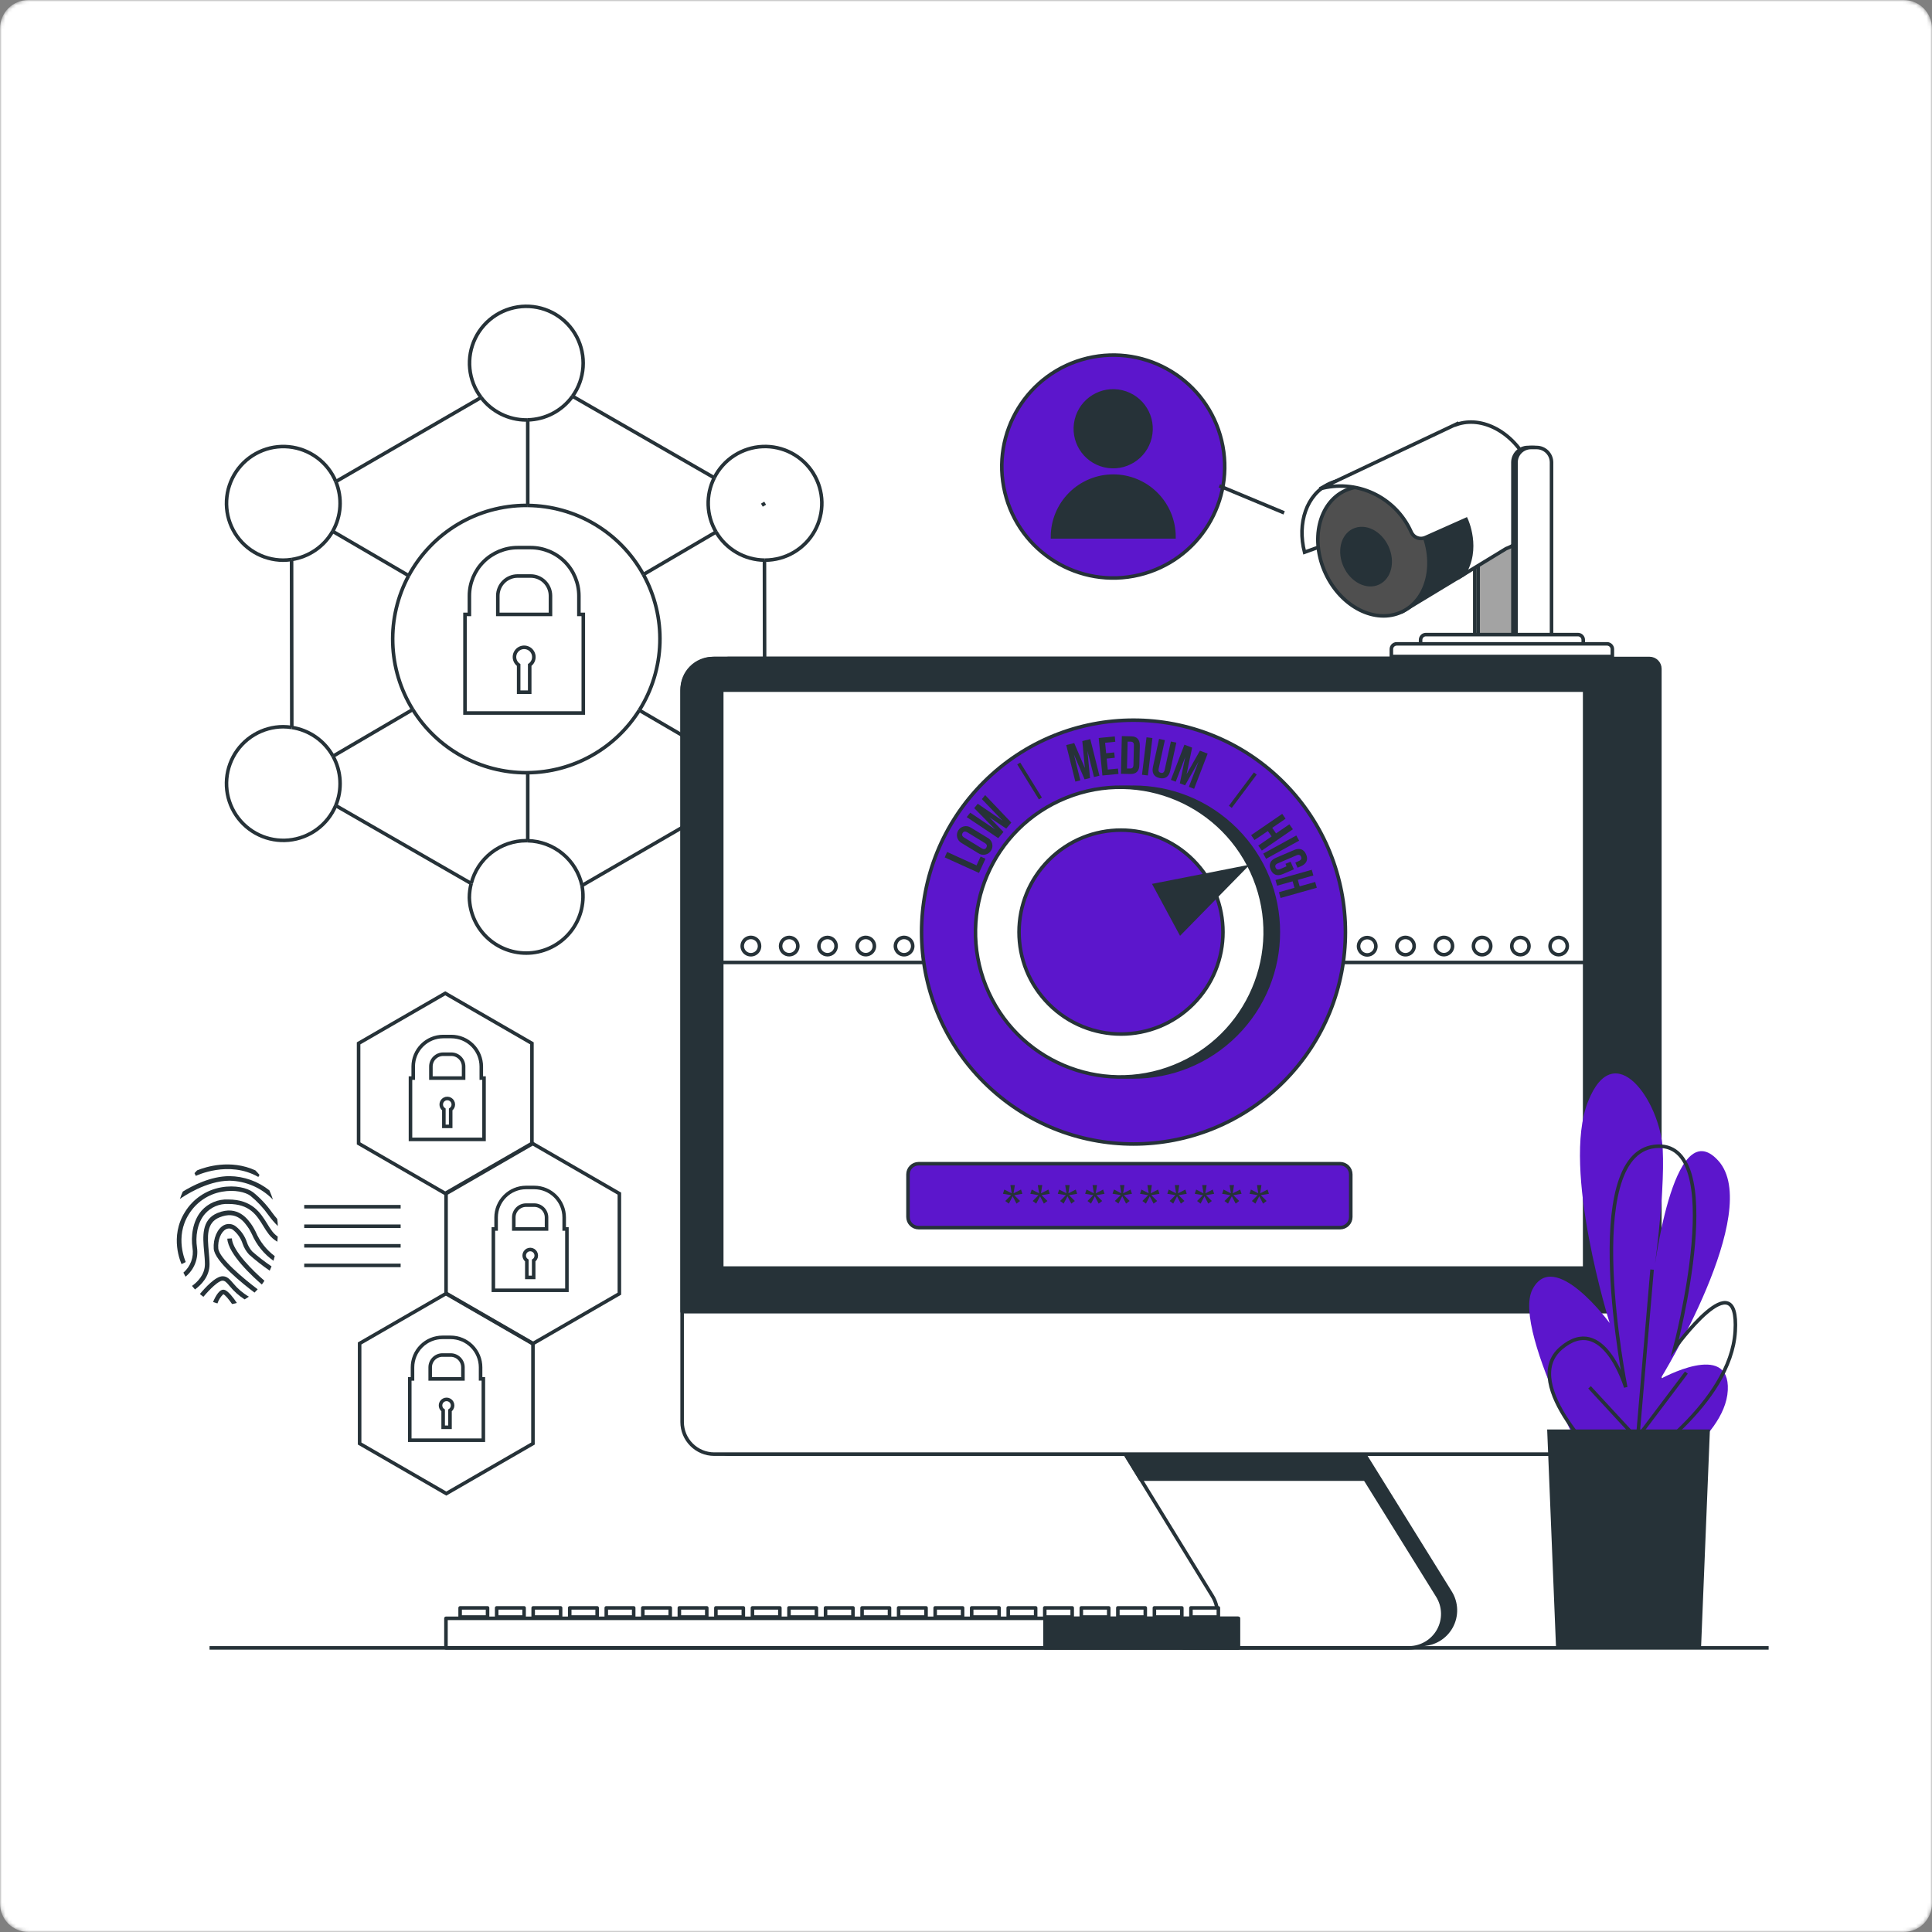 <svg width="544" height="544" viewBox="0 0 544 544" fill="none" xmlns="http://www.w3.org/2000/svg">
<rect x="0" y="0" width="544" height="544" fill="#808080" stroke="none"/>
<g clip-path="url(#clip0_2292_915)">
<mask id="mask0_2292_915" style="mask-type:luminance" maskUnits="userSpaceOnUse" x="0" y="0" width="544" height="544">
<path d="M536 0H8C3.582 0 0 3.582 0 8V536C0 540.418 3.582 544 8 544H536C540.418 544 544 540.418 544 536V8C544 3.582 540.418 0 536 0Z" fill="white"/>
</mask>
<g mask="url(#mask0_2292_915)">
<path d="M536 0H8C3.582 0 0 3.582 0 8V536C0 540.418 3.582 544 8 544H536C540.418 544 544 540.418 544 536V8C544 3.582 540.418 0 536 0Z" fill="white"/>
<path d="M163 173V167.76C162.995 164.165 161.565 160.718 159.023 158.174C156.482 155.631 153.036 154.198 149.44 154.19H145.74C142.143 154.196 138.694 155.627 136.15 158.171C133.607 160.715 132.175 164.163 132.17 167.76V173H130.93V200.76H164.24V173H163ZM140.17 167.76C140.173 166.284 140.76 164.869 141.804 163.825C142.848 162.781 144.263 162.193 145.74 162.19H149.44C150.915 162.196 152.327 162.785 153.369 163.828C154.411 164.872 154.997 166.286 155 167.76V173H140.17V167.76Z" stroke="#263238" stroke-miterlimit="10"/>
<path d="M150.32 185C150.321 184.53 150.201 184.067 149.971 183.657C149.741 183.247 149.409 182.903 149.007 182.659C148.605 182.415 148.147 182.279 147.677 182.264C147.207 182.249 146.741 182.356 146.324 182.574C145.908 182.792 145.554 183.114 145.299 183.509C145.043 183.903 144.894 184.357 144.865 184.827C144.837 185.296 144.93 185.765 145.136 186.188C145.341 186.611 145.653 186.973 146.04 187.24V194.9H149.15V187.24C149.512 186.99 149.808 186.655 150.012 186.265C150.216 185.874 150.322 185.44 150.32 185Z" stroke="#263238" stroke-miterlimit="10"/>
<path d="M94.561 135.61L135.46 111.92" stroke="#263238" stroke-miterlimit="10"/>
<path d="M201.09 227.78L163.87 249.34" stroke="#263238" stroke-miterlimit="10"/>
<path d="M161.21 111.57L201.12 134.53" stroke="#263238" stroke-miterlimit="10"/>
<path d="M132.68 248.77L94.53 226.82" stroke="#263238" stroke-miterlimit="10"/>
<path d="M82.1 157.54L82.16 204.83" stroke="#263238" stroke-miterlimit="10"/>
<path d="M215.32 204.631L215.25 157.721" stroke="#263238" stroke-miterlimit="10"/>
<path d="M116.22 199.79C119.597 205.236 124.309 209.728 129.909 212.842C135.509 215.955 141.812 217.586 148.22 217.58H148.62" stroke="#263238" stroke-miterlimit="10"/>
<path d="M181.16 161.77C177.943 155.934 173.232 151.058 167.511 147.641C161.79 144.223 155.264 142.387 148.6 142.32" stroke="#263238" stroke-miterlimit="10"/>
<path d="M148.6 217.57C154.886 217.502 161.054 215.858 166.54 212.788C172.026 209.719 176.654 205.322 180 200" stroke="#263238" stroke-miterlimit="10"/>
<path d="M181.16 161.771C184.404 167.664 186.008 174.32 185.804 181.044C185.6 187.768 183.596 194.315 180 200.001" stroke="#263238" stroke-miterlimit="10"/>
<path d="M115.07 162.09C111.931 167.92 110.385 174.475 110.587 181.094C110.789 187.713 112.732 194.161 116.22 199.79" stroke="#263238" stroke-miterlimit="10"/>
<path d="M115.07 162.091C118.292 156.109 123.073 151.112 128.906 147.63C134.739 144.147 141.406 142.309 148.2 142.311H148.6" stroke="#263238" stroke-miterlimit="10"/>
<path d="M135.46 111.92C136.951 113.887 138.878 115.481 141.088 116.579C143.298 117.677 145.732 118.249 148.2 118.25H148.6" stroke="#263238" stroke-miterlimit="10"/>
<path d="M161.21 111.57C159.766 113.58 157.876 115.227 155.688 116.383C153.5 117.539 151.074 118.171 148.6 118.23" stroke="#263238" stroke-miterlimit="10"/>
<path d="M161.21 111.57C162.935 109.164 163.958 106.326 164.166 103.373C164.375 100.42 163.759 97.467 162.389 94.843C161.019 92.218 158.947 90.026 156.405 88.509C153.862 86.992 150.949 86.21 147.989 86.25C145.028 86.29 142.137 87.151 139.637 88.737C137.137 90.322 135.126 92.57 133.827 95.231C132.529 97.891 131.994 100.86 132.282 103.807C132.57 106.753 133.671 109.562 135.46 111.92" stroke="#263238" stroke-miterlimit="10"/>
<path d="M148.6 236.73C152.191 236.813 155.651 238.102 158.42 240.389C161.19 242.677 163.11 245.83 163.87 249.34" stroke="#263238" stroke-miterlimit="10"/>
<path d="M132.68 248.77C133.557 245.32 135.559 242.26 138.37 240.076C141.181 237.892 144.64 236.707 148.2 236.71H148.6" stroke="#263238" stroke-miterlimit="10"/>
<path d="M132.68 248.771C132.337 250.076 132.162 251.42 132.16 252.771C132.216 254.981 132.729 257.156 133.668 259.159C134.607 261.161 135.95 262.947 137.614 264.404C139.278 265.861 141.226 266.957 143.334 267.623C145.443 268.289 147.667 268.511 149.866 268.275C152.064 268.038 154.19 267.349 156.109 266.249C158.028 265.15 159.698 263.665 161.014 261.887C162.33 260.11 163.263 258.079 163.754 255.923C164.246 253.767 164.285 251.533 163.87 249.361" stroke="#263238" stroke-miterlimit="10"/>
<path d="M215.25 157.721H215.45C218.295 157.713 221.087 156.947 223.538 155.501C225.989 154.056 228.01 151.983 229.392 149.496C230.775 147.009 231.47 144.198 231.404 141.354C231.339 138.509 230.516 135.733 229.021 133.313C227.526 130.892 225.412 128.913 222.898 127.582C220.383 126.25 217.559 125.613 214.716 125.736C211.874 125.859 209.115 126.738 206.725 128.282C204.335 129.826 202.401 131.98 201.12 134.521" stroke="#263238" stroke-miterlimit="10"/>
<path d="M201.62 149.79C200.263 147.493 199.506 144.891 199.418 142.224C199.331 139.557 199.916 136.912 201.12 134.53" stroke="#263238" stroke-miterlimit="10"/>
<path d="M215.25 157.72C212.487 157.688 209.779 156.94 207.39 155.551C205.002 154.161 203.014 152.176 201.62 149.79" stroke="#263238" stroke-miterlimit="10"/>
<path d="M82.1 157.541C84.505 157.183 86.797 156.282 88.802 154.907C90.806 153.531 92.471 151.716 93.67 149.601" stroke="#263238" stroke-miterlimit="10"/>
<path d="M94.561 135.61C93.453 132.935 91.641 130.611 89.316 128.885C86.992 127.159 84.243 126.096 81.362 125.809C78.481 125.522 75.576 126.023 72.957 127.257C70.338 128.491 68.103 130.412 66.49 132.816C64.877 135.221 63.947 138.017 63.798 140.909C63.65 143.8 64.288 146.678 65.646 149.235C67.004 151.792 69.03 153.932 71.509 155.428C73.987 156.924 76.826 157.72 79.721 157.73C80.518 157.728 81.313 157.664 82.101 157.54" stroke="#263238" stroke-miterlimit="10"/>
<path d="M94.56 135.61C95.485 137.858 95.885 140.287 95.731 142.713C95.577 145.139 94.872 147.498 93.67 149.61" stroke="#263238" stroke-miterlimit="10"/>
<path d="M215.32 204.63C212.536 204.655 209.808 205.407 207.403 206.81C204.999 208.213 203.002 210.219 201.61 212.63" stroke="#263238" stroke-miterlimit="10"/>
<path d="M215.32 204.63H215.45C218.298 204.638 221.091 205.406 223.543 206.855C225.994 208.303 228.015 210.38 229.396 212.87C230.777 215.36 231.468 218.174 231.399 221.021C231.329 223.867 230.501 226.644 229 229.064C227.499 231.484 225.38 233.459 222.86 234.786C220.341 236.113 217.513 236.744 214.668 236.613C211.824 236.482 209.066 235.594 206.679 234.042C204.292 232.489 202.363 230.327 201.09 227.78" stroke="#263238" stroke-miterlimit="10"/>
<path d="M201.61 212.59C200.263 214.877 199.51 217.466 199.419 220.119C199.328 222.772 199.903 225.406 201.09 227.78" stroke="#263238" stroke-miterlimit="10"/>
<path d="M82.159 204.83C81.352 204.702 80.537 204.636 79.719 204.63C76.828 204.64 73.992 205.434 71.516 206.927C69.039 208.42 67.013 210.556 65.653 213.108C64.294 215.661 63.652 218.534 63.795 221.423C63.938 224.311 64.862 227.106 66.467 229.512C68.073 231.917 70.3 233.843 72.912 235.083C75.525 236.324 78.424 236.833 81.303 236.557C84.182 236.28 86.932 235.229 89.261 233.515C91.59 231.8 93.411 229.487 94.529 226.82" stroke="#263238" stroke-miterlimit="10"/>
<path d="M82.16 204.83C84.587 205.199 86.897 206.122 88.91 207.526C90.923 208.931 92.586 210.78 93.77 212.93" stroke="#263238" stroke-miterlimit="10"/>
<path d="M94.529 226.821C95.457 224.598 95.87 222.194 95.738 219.789C95.606 217.384 94.933 215.039 93.769 212.931" stroke="#263238" stroke-miterlimit="10"/>
<path d="M148.6 236.73V217.57" stroke="#263238" stroke-miterlimit="10"/>
<path d="M148.6 118.23V142.32" stroke="#263238" stroke-miterlimit="10"/>
<path d="M201.61 212.59L180.04 200" stroke="#263238" stroke-miterlimit="10"/>
<path d="M115.07 162.091L93.67 149.601" stroke="#263238" stroke-miterlimit="10"/>
<path d="M116.22 199.79L93.769 212.93" stroke="#263238" stroke-miterlimit="10"/>
<path d="M201.62 149.79L181.16 161.77" stroke="#263238" stroke-miterlimit="10"/>
<path d="M215.45 141.69L214.52 142.24" stroke="#263238" stroke-miterlimit="10"/>
<path d="M149.78 321.95V293.78L125.37 279.69L100.97 293.78V321.95L125.37 336.04L149.78 321.95Z" stroke="#263238" stroke-miterlimit="10"/>
<path d="M174.4 364.27V336.09L150 322L125.6 336.09V364.27L150 378.36L174.4 364.27Z" stroke="#263238" stroke-miterlimit="10"/>
<path d="M150.07 406.46V378.28L125.67 364.19L101.26 378.28V406.46L125.67 420.55L150.07 406.46Z" stroke="#263238" stroke-miterlimit="10"/>
<path d="M135.52 303.56V300.3C135.517 298.064 134.629 295.921 133.049 294.339C131.469 292.757 129.326 291.866 127.09 291.86H124.78C122.544 291.866 120.402 292.757 118.821 294.339C117.241 295.921 116.353 298.064 116.35 300.3V303.56H115.58V320.82H136.29V303.56H135.52ZM121.33 300.3C121.33 299.384 121.693 298.506 122.34 297.857C122.987 297.209 123.864 296.843 124.78 296.84H127.09C128.006 296.843 128.883 297.209 129.53 297.857C130.177 298.506 130.54 299.384 130.54 300.3V303.56H121.33V300.3Z" stroke="#263238" stroke-miterlimit="10"/>
<path d="M127.64 311C127.641 310.707 127.565 310.419 127.422 310.163C127.278 309.908 127.071 309.694 126.82 309.542C126.569 309.391 126.284 309.306 125.991 309.298C125.698 309.289 125.408 309.356 125.148 309.493C124.889 309.629 124.669 309.83 124.511 310.077C124.352 310.323 124.26 310.606 124.243 310.899C124.226 311.191 124.285 311.483 124.414 311.746C124.543 312.009 124.738 312.234 124.98 312.4V317.16H126.9V312.4C127.128 312.245 127.315 312.036 127.444 311.792C127.573 311.548 127.64 311.276 127.64 311Z" stroke="#263238" stroke-miterlimit="10"/>
<path d="M158.86 346.05V342.79C158.857 340.555 157.968 338.413 156.388 336.832C154.808 335.252 152.665 334.363 150.43 334.36H148.13C145.894 334.363 143.75 335.252 142.168 336.832C140.586 338.412 139.695 340.554 139.69 342.79V346.05H138.92V363.31H159.63V346.05H158.86ZM144.67 342.79C144.67 341.873 145.034 340.993 145.683 340.344C146.332 339.695 147.212 339.33 148.13 339.33H150.43C151.347 339.333 152.225 339.698 152.874 340.347C153.522 340.995 153.887 341.874 153.89 342.79V346.05H144.67V342.79Z" stroke="#263238" stroke-miterlimit="10"/>
<path d="M151 353.54C151.002 353.247 150.929 352.958 150.786 352.701C150.643 352.445 150.437 352.229 150.186 352.076C149.936 351.923 149.65 351.838 149.357 351.828C149.064 351.818 148.773 351.885 148.513 352.02C148.253 352.156 148.032 352.357 147.873 352.604C147.713 352.85 147.62 353.133 147.603 353.426C147.586 353.719 147.644 354.012 147.774 354.275C147.903 354.539 148.098 354.764 148.34 354.93V359.69H150.27V354.93C150.496 354.775 150.68 354.568 150.807 354.326C150.935 354.083 151.001 353.814 151 353.54Z" stroke="#263238" stroke-miterlimit="10"/>
<path d="M135.32 388.251V385.001C135.317 382.765 134.429 380.621 132.849 379.039C131.269 377.457 129.126 376.566 126.89 376.561H124.59C122.353 376.563 120.207 377.453 118.625 379.035C117.043 380.618 116.153 382.763 116.15 385.001V388.261H115.38V405.521H136.1V388.251H135.32ZM121.13 385.001C121.13 384.083 121.495 383.203 122.144 382.554C122.792 381.905 123.672 381.541 124.59 381.541H126.89C127.808 381.541 128.688 381.905 129.337 382.554C129.986 383.203 130.35 384.083 130.35 385.001V388.261H121.13V385.001Z" stroke="#263238" stroke-miterlimit="10"/>
<path d="M127.44 395.73C127.441 395.437 127.365 395.149 127.222 394.894C127.078 394.638 126.871 394.424 126.62 394.273C126.369 394.121 126.084 394.037 125.791 394.028C125.498 394.019 125.208 394.087 124.948 394.223C124.689 394.359 124.469 394.561 124.311 394.807C124.152 395.053 124.06 395.337 124.043 395.629C124.026 395.922 124.085 396.214 124.214 396.477C124.343 396.74 124.538 396.965 124.78 397.13V401.89H126.71V397.13C126.935 396.973 127.119 396.763 127.246 396.52C127.373 396.276 127.44 396.005 127.44 395.73Z" stroke="#263238" stroke-miterlimit="10"/>
<path d="M72.74 331.4L73.07 330.82C72.7 330.37 72.3 329.94 71.9 329.54C64.9 326.35 57.95 328.54 55.5 329.54C55.25 329.79 55 330.06 54.76 330.33L55.14 331.1C55.24 331.06 64.37 326.62 72.74 331.4Z" fill="#263238"/>
<path d="M76.85 337.78C76.568 336.891 76.234 336.02 75.85 335.17C72.656 332.625 68.704 331.218 64.62 331.17C59.29 331.17 54.06 333.92 51.47 335.52C51.17 336.187 50.9 336.877 50.66 337.59C51.52 336.98 58.13 332.45 64.66 332.45C69.266 332.554 73.646 334.469 76.85 337.78Z" fill="#263238"/>
<path d="M52.3 355.36C52.3 355.29 49.05 348.36 53.2 341.86C54.218 340.215 55.572 338.803 57.172 337.718C58.773 336.632 60.585 335.897 62.49 335.56C66.07 334.91 69.14 335.69 70.49 336.69C72.421 338.262 74.13 340.089 75.57 342.12C76.366 343.227 77.256 344.265 78.23 345.22C78.23 344.53 78.14 343.86 78.06 343.22C77.59 342.67 77.06 342.04 76.58 341.37C75.076 339.244 73.286 337.336 71.26 335.7C69.65 334.5 66.26 333.61 62.26 334.33C60.182 334.697 58.204 335.499 56.457 336.683C54.71 337.866 53.232 339.406 52.12 341.2C47.59 348.32 51 355.64 51.12 355.94L52.3 355.36Z" fill="#263238"/>
<path d="M76.7 346.77C76.17 346.067 75.682 345.332 75.24 344.57C73.38 341.57 71.06 337.74 64.24 337.74C62.832 337.676 61.428 337.928 60.131 338.476C58.833 339.025 57.675 339.856 56.74 340.91C54.16 343.91 53.74 348.26 54.2 351.34C54.409 352.629 54.284 353.949 53.835 355.175C53.387 356.401 52.631 357.491 51.64 358.34C51.826 358.727 52.026 359.107 52.24 359.48C53.453 358.502 54.389 357.222 54.954 355.77C55.519 354.317 55.693 352.741 55.46 351.2C55.04 348.4 55.41 344.47 57.71 341.8C58.522 340.87 59.533 340.134 60.669 339.65C61.805 339.165 63.036 338.943 64.27 339C70.34 339 72.27 342.16 74.14 345.22C74.613 346.027 75.134 346.805 75.7 347.55C76.355 348.398 77.17 349.108 78.1 349.64C78.1 349.17 78.19 348.64 78.21 348.2C77.642 347.797 77.134 347.315 76.7 346.77Z" fill="#263238"/>
<path d="M72.001 346.86C71.735 346.303 71.438 345.762 71.111 345.24C69.9 343.42 67.05 339.16 61.23 341.55C56.66 343.44 57.09 348.24 57.48 352.47C57.59 353.7 57.7 354.86 57.7 355.95C57.7 358.95 55.541 361.03 54.06 362.08C54.34 362.43 54.62 362.75 54.91 363.08C56.56 361.85 59.001 359.5 59.001 356C59.001 354.85 58.891 353.61 58.781 352.41C58.401 348.24 58.041 344.31 61.781 342.79C66.63 340.79 68.781 344.05 70.111 346C70.341 346.36 70.611 346.89 70.921 347.5C72.218 350.512 74.322 353.107 77.001 355C77.13 354.57 77.251 354.13 77.361 353.69C75.007 351.921 73.159 349.566 72.001 346.86Z" fill="#263238"/>
<path d="M71.001 352.36C70.328 351.594 69.818 350.699 69.501 349.73C68.933 348.031 67.892 346.528 66.501 345.4C66.025 344.99 65.436 344.732 64.812 344.661C64.188 344.59 63.557 344.708 63.001 345C61.151 346 60.001 348.77 60.181 351.61C60.461 355.17 68.341 361.46 71.661 363.96C71.971 363.67 72.271 363.35 72.561 363.03C68.711 360.13 61.671 354.3 61.461 351.51C61.281 349.2 62.201 346.88 63.611 346.13C63.954 345.946 64.347 345.875 64.733 345.927C65.119 345.979 65.478 346.151 65.761 346.42C66.957 347.418 67.845 348.736 68.321 350.22C68.704 351.331 69.31 352.351 70.101 353.22C71.95 354.864 73.9 356.39 75.941 357.79C76.121 357.39 76.301 357 76.461 356.58C74.554 355.288 72.731 353.879 71.001 352.36Z" fill="#263238"/>
<path d="M64 348.77C64.27 353.18 71.26 359.56 73.73 361.69C73.98 361.35 74.23 360.99 74.46 360.63C71.31 357.91 65.46 352.2 65.28 348.69L64 348.77Z" fill="#263238"/>
<path d="M65.68 361.36C64.74 360.26 63.99 359.36 62.68 359.36C60.68 359.36 57.68 362.67 56.28 364.36C56.6 364.637 56.934 364.897 57.28 365.14C59.05 363.03 61.52 360.6 62.66 360.6C63.33 360.6 63.79 361.09 64.66 362.12C65.855 363.587 67.276 364.853 68.87 365.87C69.286 365.637 69.69 365.384 70.08 365.11C68.403 364.131 66.913 362.861 65.68 361.36Z" fill="#263238"/>
<path d="M66.7 366.88C65.78 365.5 64.26 363.45 63.17 363.18C61.87 362.85 60.72 364.87 59.99 366.62C60.4 366.77 60.81 366.9 61.23 367.01C61.55 366.025 62.11 365.135 62.86 364.42C63.32 364.53 64.37 365.77 65.35 367.18C65.806 367.111 66.257 367.011 66.7 366.88Z" fill="#263238"/>
<path d="M85.66 339.78H112.81" stroke="#263238" stroke-miterlimit="10"/>
<path d="M85.66 345.28H112.81" stroke="#263238" stroke-miterlimit="10"/>
<path d="M85.66 350.79H112.81" stroke="#263238" stroke-miterlimit="10"/>
<path d="M85.66 356.3H112.81" stroke="#263238" stroke-miterlimit="10"/>
<path d="M419.5 126H421.06C421.611 126 422.158 126.109 422.667 126.32C423.177 126.531 423.64 126.84 424.03 127.23C424.42 127.62 424.729 128.083 424.94 128.593C425.151 129.102 425.26 129.649 425.26 130.2V179.4H415.26V130.2C415.26 129.645 415.37 129.096 415.583 128.584C415.797 128.071 416.11 127.607 416.504 127.216C416.898 126.826 417.366 126.517 417.88 126.308C418.395 126.1 418.945 125.995 419.5 126Z" fill="white" stroke="#263238" stroke-miterlimit="10"/>
<path d="M420.44 126H422C422.551 126 423.098 126.109 423.607 126.32C424.117 126.531 424.58 126.84 424.97 127.23C425.36 127.62 425.669 128.083 425.88 128.593C426.091 129.102 426.2 129.649 426.2 130.2V179.4H416.2V130.2C416.2 129.645 416.31 129.096 416.523 128.584C416.737 128.071 417.05 127.607 417.444 127.216C417.838 126.826 418.306 126.517 418.82 126.308C419.335 126.1 419.885 125.995 420.44 126Z" fill="#A3A3A3" stroke="#263238" stroke-miterlimit="10"/>
<path d="M394.7 172.3L412 161.83L416.65 158.12C416.65 158.12 419.07 152.32 417.65 147.12C416.23 141.92 414.75 142.04 414.75 142.04L398.75 149.42C398.75 149.42 404.15 164.83 394.7 172.3Z" fill="#263238" stroke="#263238" stroke-linecap="round" stroke-linejoin="round"/>
<path d="M386.58 148.57L395.41 146.39C390.88 137.39 381.54 132.81 374.27 136.21C367.9 139.21 365.19 147.29 367.32 155.49L386.58 148.57Z" fill="white" stroke="#263238" stroke-miterlimit="10"/>
<path d="M394.695 172.299C402.125 168.828 404.577 158.368 400.171 148.936C395.764 139.503 386.169 134.671 378.738 138.142C371.307 141.614 368.856 152.074 373.262 161.506C377.668 170.938 387.264 175.77 394.695 172.299Z" fill="#4F4F4F" stroke="#263238" stroke-linecap="round" stroke-linejoin="round"/>
<path d="M390.49 154C392.4 158.09 391.33 162.63 388.11 164.14C384.89 165.65 380.72 163.55 378.81 159.46C376.9 155.37 377.96 150.82 381.19 149.32C384.42 147.82 388.58 149.88 390.49 154Z" fill="#263238" stroke="#263238" stroke-linecap="round" stroke-linejoin="round"/>
<path d="M430.47 130.76C426.27 121.76 417.35 116.96 410.09 119.54V119.42L377.15 135L371.58 137.66C376.567 136.267 381.888 136.695 386.588 138.868C391.288 141.042 395.061 144.818 397.23 149.52C397.23 149.62 397.33 149.73 397.37 149.83C397.53 150.195 397.761 150.524 398.05 150.799C398.338 151.073 398.679 151.287 399.051 151.429C399.424 151.57 399.82 151.636 400.218 151.623C400.617 151.609 401.008 151.517 401.37 151.35L412.82 146.25C412.82 146.25 416.77 154.62 412.04 161.81L424.04 154.5C424.36 154.38 424.68 154.25 424.99 154.1C432.43 150.65 434.88 140.19 430.47 130.76Z" fill="white" stroke="#263238" stroke-miterlimit="10"/>
<path d="M430.17 126H431.73C432.281 126 432.828 126.109 433.337 126.32C433.847 126.531 434.31 126.84 434.7 127.23C435.09 127.62 435.399 128.083 435.61 128.593C435.821 129.102 435.93 129.648 435.93 130.2V179.4H426V130.2C426 129.091 426.438 128.028 427.219 127.241C428.001 126.454 429.061 126.008 430.17 126Z" fill="white" stroke="#263238" stroke-miterlimit="10"/>
<path d="M431.11 126H432.67C433.221 126 433.768 126.109 434.277 126.32C434.787 126.531 435.25 126.84 435.64 127.23C436.03 127.62 436.339 128.083 436.55 128.593C436.761 129.102 436.87 129.649 436.87 130.2V179.4H426.87V130.2C426.87 129.645 426.98 129.096 427.193 128.584C427.407 128.071 427.72 127.607 428.114 127.216C428.508 126.826 428.976 126.517 429.49 126.308C430.005 126.1 430.555 125.995 431.11 126Z" fill="white" stroke="#263238" stroke-miterlimit="10"/>
<path d="M401.48 178.68H444.3C444.698 178.68 445.079 178.838 445.361 179.119C445.642 179.4 445.8 179.782 445.8 180.18V182.24H400V180.18C400 179.785 400.155 179.407 400.432 179.126C400.709 178.845 401.086 178.685 401.48 178.68Z" fill="white" stroke="#263238" stroke-miterlimit="10"/>
<path d="M393.27 181.29H452.5C452.898 181.29 453.279 181.448 453.561 181.729C453.842 182.011 454 182.392 454 182.79V184.85H391.77V182.79C391.77 182.392 391.928 182.011 392.209 181.729C392.491 181.448 392.872 181.29 393.27 181.29Z" fill="white" stroke="#263238" stroke-miterlimit="10"/>
<path d="M320.773 161.886C337.627 157.849 348.017 140.914 343.98 124.06C339.943 107.206 323.008 96.816 306.154 100.853C289.3 104.89 278.91 121.825 282.947 138.679C286.983 155.533 303.919 165.923 320.773 161.886Z" fill="#5C16CC" stroke="#263238" stroke-miterlimit="10"/>
<path d="M323.807 123.184C325.164 117.461 321.624 111.721 315.901 110.364C310.178 109.007 304.438 112.546 303.081 118.269C301.724 123.992 305.264 129.732 310.987 131.089C316.71 132.446 322.449 128.907 323.807 123.184Z" fill="#263238" stroke="#263238" stroke-miterlimit="10"/>
<path d="M330.56 151.17C330.56 146.635 328.758 142.286 325.551 139.079C322.345 135.872 317.995 134.07 313.46 134.07C308.925 134.07 304.575 135.872 301.368 139.079C298.161 142.286 296.36 146.635 296.36 151.17H330.56Z" fill="#263238" stroke="#263238" stroke-miterlimit="10"/>
<path d="M343.33 136.8L361.58 144.41" stroke="#263238" stroke-miterlimit="10"/>
<path d="M408.33 448.33L377.28 398.33L314.87 399.45L344.92 448.4C346.119 450.35 346.577 452.667 346.21 454.927C345.843 457.187 344.675 459.24 342.92 460.71L335.83 461.21H253.27V463H400.2C401.914 463.006 403.598 462.551 405.076 461.684C406.554 460.816 407.772 459.568 408.603 458.069C409.433 456.57 409.846 454.875 409.798 453.162C409.751 451.449 409.243 449.78 408.33 448.33Z" fill="#263238" stroke="#263238" stroke-linecap="round" stroke-linejoin="round"/>
<path d="M373.75 399.359L404.8 449.359C405.706 450.809 406.206 452.475 406.25 454.183C406.294 455.892 405.88 457.581 405.05 459.076C404.22 460.57 403.005 461.815 401.532 462.68C400.058 463.546 398.379 464.002 396.67 463.999H333.24C334.942 463.999 336.613 463.544 338.08 462.683C339.548 461.821 340.759 460.584 341.59 459.099C342.42 457.613 342.839 455.933 342.804 454.232C342.769 452.531 342.281 450.869 341.39 449.419L311.34 400.469L373.75 399.359Z" fill="white" stroke="#263238" stroke-linecap="round" stroke-linejoin="round"/>
<path d="M372 396.54L309.59 397.65L321.15 416.48H384.38L372 396.54Z" fill="#263238" stroke="#263238" stroke-linecap="round" stroke-linejoin="round"/>
<path d="M205.01 409.449H464.46C466.067 409.449 467.37 408.146 467.37 406.539V188.329C467.37 186.722 466.067 185.419 464.46 185.419H205.01C203.403 185.419 202.1 186.722 202.1 188.329V406.539C202.1 408.146 203.403 409.449 205.01 409.449Z" fill="#263238" stroke="#263238" stroke-linecap="round" stroke-linejoin="round"/>
<path d="M201.13 409.449H448.28C453.284 409.449 457.34 405.393 457.34 400.389V194.479C457.34 189.476 453.284 185.419 448.28 185.419H201.13C196.126 185.419 192.07 189.476 192.07 194.479V400.389C192.07 405.393 196.126 409.449 201.13 409.449Z" fill="white" stroke="#263238" stroke-linecap="round" stroke-linejoin="round"/>
<path d="M200.73 185.42H448.73C451.025 185.423 453.225 186.336 454.847 187.96C456.469 189.584 457.38 191.785 457.38 194.08V369.33H192.08V194.08C192.08 191.785 192.991 189.584 194.613 187.96C196.235 186.336 198.435 185.423 200.73 185.42Z" fill="#263238" stroke="#263238" stroke-linecap="round" stroke-linejoin="round"/>
<path d="M203.22 357.06H446.2V194.33H203.22V357.06Z" fill="white" stroke="#263238" stroke-linecap="round" stroke-linejoin="round"/>
<path d="M203.67 271H446.33" stroke="#263238" stroke-miterlimit="10"/>
<path d="M213.87 266.389C213.87 266.872 213.727 267.344 213.458 267.746C213.19 268.147 212.808 268.46 212.361 268.644C211.915 268.829 211.424 268.877 210.95 268.782C210.477 268.687 210.042 268.453 209.701 268.111C209.36 267.769 209.129 267.333 209.036 266.859C208.943 266.385 208.992 265.894 209.179 265.449C209.365 265.003 209.679 264.622 210.082 264.356C210.484 264.089 210.957 263.947 211.44 263.949C211.76 263.949 212.077 264.012 212.372 264.135C212.668 264.258 212.936 264.438 213.162 264.665C213.388 264.891 213.566 265.16 213.688 265.456C213.809 265.752 213.871 266.069 213.87 266.389Z" stroke="#263238" stroke-miterlimit="10"/>
<path d="M222.22 268.82C223.562 268.82 224.65 267.732 224.65 266.39C224.65 265.048 223.562 263.96 222.22 263.96C220.878 263.96 219.79 265.048 219.79 266.39C219.79 267.732 220.878 268.82 222.22 268.82Z" stroke="#263238" stroke-miterlimit="10"/>
<path d="M233 268.82C234.342 268.82 235.43 267.732 235.43 266.39C235.43 265.048 234.342 263.96 233 263.96C231.658 263.96 230.57 265.048 230.57 266.39C230.57 267.732 231.658 268.82 233 268.82Z" stroke="#263238" stroke-miterlimit="10"/>
<path d="M246.21 266.389C246.208 266.869 246.064 267.338 245.796 267.737C245.527 268.135 245.147 268.445 244.703 268.627C244.259 268.809 243.771 268.856 243.3 268.761C242.829 268.666 242.397 268.434 242.058 268.094C241.719 267.754 241.489 267.321 241.396 266.85C241.303 266.379 241.352 265.89 241.536 265.447C241.72 265.004 242.032 264.625 242.431 264.358C242.83 264.091 243.3 263.949 243.78 263.949C244.1 263.949 244.417 264.012 244.712 264.135C245.008 264.258 245.276 264.438 245.502 264.664C245.728 264.891 245.906 265.16 246.028 265.456C246.15 265.752 246.211 266.069 246.21 266.389Z" stroke="#263238" stroke-miterlimit="10"/>
<path d="M257 266.389C257 266.872 256.857 267.344 256.589 267.745C256.321 268.146 255.94 268.459 255.494 268.644C255.048 268.828 254.557 268.877 254.084 268.782C253.611 268.688 253.176 268.456 252.835 268.115C252.494 267.773 252.261 267.339 252.167 266.865C252.073 266.392 252.121 265.901 252.306 265.455C252.491 265.01 252.803 264.629 253.205 264.36C253.606 264.092 254.078 263.949 254.56 263.949C254.881 263.948 255.199 264.01 255.495 264.132C255.792 264.254 256.062 264.434 256.288 264.661C256.515 264.888 256.695 265.157 256.817 265.454C256.939 265.751 257.001 266.068 257 266.389Z" stroke="#263238" stroke-miterlimit="10"/>
<path d="M387.41 266.389C387.42 266.875 387.285 267.353 387.021 267.761C386.758 268.17 386.379 268.49 385.932 268.682C385.485 268.873 384.992 268.927 384.514 268.836C384.037 268.745 383.597 268.514 383.252 268.172C382.907 267.829 382.672 267.392 382.577 266.915C382.483 266.439 382.532 265.945 382.72 265.496C382.908 265.048 383.225 264.666 383.631 264.399C384.037 264.133 384.514 263.993 385 263.999C385.634 264.004 386.241 264.257 386.691 264.704C387.142 265.15 387.4 265.755 387.41 266.389Z" stroke="#263238" stroke-miterlimit="10"/>
<path d="M398.19 266.389C398.19 266.872 398.047 267.344 397.778 267.746C397.51 268.147 397.128 268.46 396.681 268.644C396.235 268.829 395.744 268.877 395.27 268.782C394.797 268.687 394.362 268.453 394.021 268.111C393.68 267.769 393.449 267.333 393.356 266.859C393.263 266.385 393.312 265.894 393.499 265.449C393.685 265.003 393.999 264.622 394.402 264.356C394.804 264.089 395.277 263.947 395.76 263.949C396.08 263.949 396.397 264.012 396.692 264.135C396.988 264.258 397.256 264.438 397.482 264.665C397.708 264.891 397.886 265.16 398.008 265.456C398.129 265.752 398.191 266.069 398.19 266.389Z" stroke="#263238" stroke-miterlimit="10"/>
<path d="M409 266.389C408.998 266.869 408.854 267.338 408.586 267.737C408.318 268.135 407.937 268.445 407.493 268.627C407.049 268.809 406.561 268.856 406.09 268.761C405.619 268.666 405.187 268.434 404.848 268.094C404.51 267.754 404.279 267.321 404.186 266.85C404.093 266.379 404.142 265.89 404.326 265.447C404.51 265.004 404.822 264.625 405.221 264.358C405.621 264.091 406.09 263.949 406.57 263.949C406.89 263.949 407.207 264.012 407.502 264.135C407.798 264.258 408.066 264.438 408.292 264.664C408.518 264.891 408.696 265.16 408.818 265.456C408.94 265.752 409.001 266.069 409 266.389Z" stroke="#263238" stroke-miterlimit="10"/>
<path d="M419.76 266.389C419.76 266.872 419.617 267.344 419.349 267.745C419.081 268.146 418.7 268.459 418.254 268.644C417.808 268.828 417.317 268.877 416.844 268.782C416.371 268.688 415.936 268.456 415.595 268.115C415.254 267.773 415.021 267.339 414.927 266.865C414.833 266.392 414.881 265.901 415.066 265.455C415.251 265.01 415.563 264.629 415.965 264.36C416.366 264.092 416.838 263.949 417.32 263.949C417.641 263.948 417.959 264.01 418.255 264.132C418.552 264.254 418.822 264.434 419.048 264.661C419.275 264.888 419.455 265.157 419.577 265.454C419.699 265.751 419.761 266.068 419.76 266.389Z" stroke="#263238" stroke-miterlimit="10"/>
<path d="M428.1 268.82C429.442 268.82 430.53 267.732 430.53 266.39C430.53 265.048 429.442 263.96 428.1 263.96C426.758 263.96 425.67 265.048 425.67 266.39C425.67 267.732 426.758 268.82 428.1 268.82Z" stroke="#263238" stroke-miterlimit="10"/>
<path d="M438.88 268.82C440.222 268.82 441.31 267.732 441.31 266.39C441.31 265.048 440.222 263.96 438.88 263.96C437.538 263.96 436.45 265.048 436.45 266.39C436.45 267.732 437.538 268.82 438.88 268.82Z" stroke="#263238" stroke-miterlimit="10"/>
<path d="M377.34 327.67H258.67C257.013 327.67 255.67 329.013 255.67 330.67V342.67C255.67 344.327 257.013 345.67 258.67 345.67H377.34C378.997 345.67 380.34 344.327 380.34 342.67V330.67C380.34 329.013 378.997 327.67 377.34 327.67Z" fill="#5C16CC" stroke="#263238" stroke-linecap="round" stroke-linejoin="round"/>
<path d="M284.87 335.999L284.5 333.689H285.76L285.4 335.999L287.49 334.949L287.88 336.139L285.58 336.529L287.22 338.169L286.22 338.909L285.14 336.839L284.06 338.909L283.06 338.169L284.69 336.529L282.4 336.139L282.79 334.949L284.87 335.999Z" fill="#263238"/>
<path d="M292.58 335.999L292.22 333.689H293.48L293.11 335.999L295.2 334.949L295.59 336.139L293.3 336.529L294.93 338.169L293.93 338.909L292.85 336.839L291.77 338.909L290.77 338.169L292.41 336.529L290.11 336.139L290.5 334.949L292.58 335.999Z" fill="#263238"/>
<path d="M300.29 335.999L299.93 333.689H301.19L300.83 335.999L302.91 334.949L303.31 336.139L301.01 336.529L302.65 338.169L301.65 338.909L300.57 336.839L299.49 338.909L298.49 338.169L300.13 336.529L297.84 336.139L298.23 334.949L300.29 335.999Z" fill="#263238"/>
<path d="M308 335.999L307.63 333.689H308.9L308.53 335.999L310.62 334.949L311.01 336.139L308.71 336.529L310.35 338.169L309.35 338.909L308.27 336.839L307.2 338.909L306.2 338.169L307.84 336.529L305.54 336.139L305.93 334.949L308 335.999Z" fill="#263238"/>
<path d="M315.72 335.999L315.36 333.689H316.62L316.25 335.999L318.34 334.949L318.73 336.139L316.44 336.529L318.08 338.169L317.08 338.909L316 336.819L314.92 338.889L313.92 338.149L315.56 336.509L313.26 336.119L313.66 334.929L315.72 335.999Z" fill="#263238"/>
<path d="M323.44 335.999L323.07 333.689H324.33L324 335.999L326.09 334.949L326.48 336.139L324.18 336.529L325.82 338.169L324.82 338.909L323.74 336.839L322.66 338.909L321.66 338.169L323.29 336.529L321 336.139L321.39 334.949L323.44 335.999Z" fill="#263238"/>
<path d="M331.15 335.999L330.79 333.689H332.05L331.68 335.999L333.77 334.949L334.16 336.139L331.87 336.529L333.5 338.169L332.5 338.909L331.42 336.839L330.34 338.909L329.34 338.169L330.98 336.529L328.68 336.139L329.07 334.949L331.15 335.999Z" fill="#263238"/>
<path d="M338.86 335.999L338.5 333.689H339.76L339.4 335.999L341.48 334.949L341.88 336.139L339.58 336.529L341.22 338.169L340.22 338.909L339.14 336.839L338.06 338.909L337.06 338.169L338.7 336.529L336.41 336.139L336.8 334.949L338.86 335.999Z" fill="#263238"/>
<path d="M346.58 335.999L346.21 333.689H347.47L347.11 335.999L349.2 334.949L349.59 336.139L347.29 336.529L348.93 338.169L347.93 338.909L346.85 336.839L345.78 338.909L344.78 338.169L346.42 336.529L344.12 336.139L344.51 334.949L346.58 335.999Z" fill="#263238"/>
<path d="M354.29 335.999L353.93 333.689H355.19L354.82 335.999L356.91 334.949L357.3 336.139L355.01 336.529L356.65 338.169L355.65 338.909L354.57 336.839L353.49 338.909L352.49 338.169L354.13 336.529L351.83 336.139L352.23 334.949L354.29 335.999Z" fill="#263238"/>
<path d="M361.358 304.645C384.661 281.343 384.661 243.562 361.358 220.259C338.055 196.957 300.274 196.956 276.972 220.259C253.669 243.562 253.669 281.343 276.972 304.645C300.274 327.948 338.055 327.948 361.358 304.645Z" fill="#5C16CC" stroke="#263238" stroke-linecap="round" stroke-linejoin="round"/>
<path d="M348.001 291.288C363.926 275.362 363.926 249.542 348.001 233.616C332.075 217.691 306.255 217.691 290.329 233.616C274.403 249.542 274.403 275.362 290.329 291.288C306.255 307.214 332.075 307.214 348.001 291.288Z" fill="#263238" stroke="#263238" stroke-linecap="round" stroke-linejoin="round"/>
<path d="M330.681 300.287C351.575 291.879 361.697 268.125 353.289 247.231C344.881 226.337 321.128 216.215 300.234 224.623C279.34 233.031 269.218 256.785 277.626 277.679C286.033 298.572 309.787 308.695 330.681 300.287Z" fill="white" stroke="#263238" stroke-linecap="round" stroke-linejoin="round"/>
<path d="M335.947 282.752C347.159 271.54 347.159 253.362 335.947 242.15C324.735 230.938 306.557 230.938 295.345 242.15C284.133 253.362 284.133 271.54 295.345 282.752C306.557 293.964 324.735 293.964 335.947 282.752Z" fill="#5C16CC" stroke="#263238" stroke-linecap="round" stroke-linejoin="round"/>
<path d="M266 241.419L266.69 239.899L274.97 243.669L276.11 241.179L277.49 241.799L275.66 245.799L266 241.419Z" fill="#263238"/>
<path d="M270.72 237.35C270.425 237.182 270.167 236.958 269.961 236.689C269.755 236.42 269.605 236.113 269.52 235.785C269.434 235.457 269.416 235.115 269.466 234.78C269.515 234.445 269.631 234.123 269.807 233.834C269.984 233.544 270.216 233.293 270.491 233.095C270.766 232.897 271.078 232.757 271.409 232.682C271.739 232.607 272.081 232.599 272.415 232.659C272.748 232.719 273.066 232.845 273.35 233.03L278.06 235.89C278.371 236.048 278.646 236.27 278.868 236.54C279.09 236.81 279.253 237.123 279.349 237.459C279.444 237.795 279.469 238.147 279.422 238.493C279.375 238.839 279.258 239.172 279.076 239.471C278.895 239.769 278.654 240.027 278.368 240.228C278.083 240.43 277.759 240.57 277.416 240.64C277.074 240.71 276.721 240.709 276.379 240.637C276.038 240.565 275.714 240.423 275.43 240.22L270.72 237.35ZM276.39 238.85C277.04 239.24 277.46 239.11 277.73 238.65C278 238.19 277.93 237.76 277.29 237.37L272.39 234.37C271.74 233.97 271.32 234.11 271.05 234.56C270.78 235.01 270.85 235.45 271.49 235.84L276.39 238.85Z" fill="#263238"/>
<path d="M278.61 230.15L282.55 234.25L281.08 236L272.2 230.07L273.2 228.83L280.2 233.54L274.31 227.54L275.31 226.32L282.31 231.1L276.46 225L277.4 223.88L284.76 231.62L283.33 233.31L278.61 230.15Z" fill="#263238"/>
<path d="M305.47 216.259L304.75 208.669L307 208.109L309.57 218.409L308.04 218.789L306.19 211.409L306.92 219.069L305.39 219.449L302.39 212.449L304.2 219.729L302.79 220.089L300.22 209.789L302.47 209.229L305.47 216.259Z" fill="#263238"/>
<path d="M311.46 212.09L313.74 211.86L313.89 213.37L311.61 213.6L311.92 216.69L314.79 216.41L314.94 217.92L310.41 218.36L309.36 207.8L313.89 207.35L314.04 208.86L311.17 209.14L311.46 212.09Z" fill="#263238"/>
<path d="M315.88 207.27L318.52 207.33C320.18 207.33 320.98 208.33 320.94 210.01L320.81 215.38C320.81 217.08 319.93 217.98 318.27 217.94L315.63 217.88L315.88 207.27ZM317.51 208.83L317.33 216.4H318.27C318.8 216.4 319.13 216.14 319.15 215.4L319.28 209.88C319.28 209.12 318.98 208.88 318.45 208.83H317.51Z" fill="#263238"/>
<path d="M322.83 207.609L324.49 207.809L323.22 218.349L321.56 218.149L322.83 207.609Z" fill="#263238"/>
<path d="M328 208.41L326.25 216.41C326.09 217.16 326.36 217.49 326.88 217.61C327.4 217.73 327.78 217.52 327.94 216.78L329.69 208.78L331.23 209.11L329.5 217.01C329.14 218.67 328.11 219.43 326.5 219.08C324.89 218.73 324.28 217.6 324.64 215.94L326.36 208.05L328 208.41Z" fill="#263238"/>
<path d="M334.11 218L337.87 211.37L340.04 212.2L336.23 222.11L334.76 221.54L337.49 214.44L333.68 221.13L332.21 220.56L333.75 213.11L331.05 220.11L329.69 219.59L333.5 209.68L335.67 210.51L334.11 218Z" fill="#263238"/>
<path d="M353.23 236.529L352.29 235.159L361.04 229.159L361.98 230.529L358.23 233.099L359.3 234.669L363.05 232.099L364.05 233.499L355.3 239.499L354.3 238.099L358.05 235.519L357 233.999L353.23 236.529Z" fill="#263238"/>
<path d="M365 235.25L365.8 236.71L356.49 241.82L355.69 240.35L365 235.25Z" fill="#263238"/>
<path d="M363.4 242.63L364.33 244.78L361.23 246.11C359.67 246.78 358.45 246.38 357.8 244.88C357.15 243.38 357.71 242.21 359.26 241.54L364.33 239.36C365.9 238.68 367.12 239.08 367.77 240.58C368.42 242.08 367.86 243.25 366.3 243.92L365.35 244.33L364.73 242.88L365.73 242.43C366.42 242.13 366.55 241.71 366.35 241.23C366.15 240.75 365.74 240.55 365.04 240.85L359.78 243.11C359.08 243.41 358.96 243.83 359.17 244.31C359.38 244.79 359.77 245 360.46 244.7L362.26 243.93L361.96 243.23L363.4 242.63Z" fill="#263238"/>
<path d="M359.6 249.389L359.14 247.789L369.36 244.909L369.81 246.509L365.43 247.749L365.95 249.569L370.32 248.339L370.78 249.969L360.57 252.849L360.11 251.219L364.49 249.979L363.97 248.159L359.6 249.389Z" fill="#263238"/>
<path d="M286.85 214.979L292.95 224.839" stroke="#263238" stroke-miterlimit="10"/>
<path d="M353.46 217.8L346.43 227.18" stroke="#263238" stroke-miterlimit="10"/>
<path d="M350.41 244.27L325.14 249.24L332.39 262.67L350.41 244.27Z" fill="#263238" stroke="#263238" stroke-miterlimit="10"/>
<path d="M137.28 452.739H129.56V455.309H137.28V452.739Z" fill="white" stroke="#263238" stroke-linecap="round" stroke-linejoin="round"/>
<path d="M147.57 452.739H139.85V455.309H147.57V452.739Z" fill="white" stroke="#263238" stroke-linecap="round" stroke-linejoin="round"/>
<path d="M157.85 452.739H150.13V455.309H157.85V452.739Z" fill="white" stroke="#263238" stroke-linecap="round" stroke-linejoin="round"/>
<path d="M168.14 452.739H160.42V455.309H168.14V452.739Z" fill="white" stroke="#263238" stroke-linecap="round" stroke-linejoin="round"/>
<path d="M178.43 452.739H170.71V455.309H178.43V452.739Z" fill="white" stroke="#263238" stroke-linecap="round" stroke-linejoin="round"/>
<path d="M188.72 452.739H181V455.309H188.72V452.739Z" fill="white" stroke="#263238" stroke-linecap="round" stroke-linejoin="round"/>
<path d="M199.01 452.739H191.29V455.309H199.01V452.739Z" fill="white" stroke="#263238" stroke-linecap="round" stroke-linejoin="round"/>
<path d="M209.3 452.739H201.58V455.309H209.3V452.739Z" fill="white" stroke="#263238" stroke-linecap="round" stroke-linejoin="round"/>
<path d="M219.59 452.739H211.87V455.309H219.59V452.739Z" fill="white" stroke="#263238" stroke-linecap="round" stroke-linejoin="round"/>
<path d="M229.88 452.739H222.16V455.309H229.88V452.739Z" fill="white" stroke="#263238" stroke-linecap="round" stroke-linejoin="round"/>
<path d="M240.17 452.739H232.45V455.309H240.17V452.739Z" fill="white" stroke="#263238" stroke-linecap="round" stroke-linejoin="round"/>
<path d="M250.46 452.739H242.74V455.309H250.46V452.739Z" fill="white" stroke="#263238" stroke-linecap="round" stroke-linejoin="round"/>
<path d="M260.75 452.739H253.03V455.309H260.75V452.739Z" fill="white" stroke="#263238" stroke-linecap="round" stroke-linejoin="round"/>
<path d="M271.04 452.739H263.32V455.309H271.04V452.739Z" fill="white" stroke="#263238" stroke-linecap="round" stroke-linejoin="round"/>
<path d="M281.32 452.739H273.6V455.309H281.32V452.739Z" fill="white" stroke="#263238" stroke-linecap="round" stroke-linejoin="round"/>
<path d="M291.61 452.739H283.89V455.309H291.61V452.739Z" fill="white" stroke="#263238" stroke-linecap="round" stroke-linejoin="round"/>
<path d="M301.9 452.739H294.18V455.309H301.9V452.739Z" fill="white" stroke="#263238" stroke-linecap="round" stroke-linejoin="round"/>
<path d="M312.19 452.739H304.47V455.309H312.19V452.739Z" fill="white" stroke="#263238" stroke-linecap="round" stroke-linejoin="round"/>
<path d="M322.48 452.739H314.76V455.309H322.48V452.739Z" fill="white" stroke="#263238" stroke-linecap="round" stroke-linejoin="round"/>
<path d="M332.77 452.739H325.05V455.309H332.77V452.739Z" fill="white" stroke="#263238" stroke-linecap="round" stroke-linejoin="round"/>
<path d="M343.06 452.739H335.34V455.309H343.06V452.739Z" fill="white" stroke="#263238" stroke-linecap="round" stroke-linejoin="round"/>
<path d="M348.67 455.68H125.57V464H348.67V455.68Z" fill="white" stroke="#263238" stroke-linecap="round" stroke-linejoin="round"/>
<path d="M348.67 455.68H294.25V464H348.67V455.68Z" fill="#263238" stroke="#263238" stroke-linecap="round" stroke-linejoin="round"/>
<path d="M451.88 421.42C451.88 421.42 425.38 374.89 431.5 363.06C437.62 351.23 453.23 372.52 453.23 372.52C453.23 372.52 439.65 329.15 447.12 310.23C454.59 291.31 467.5 310.23 468.18 323.63C468.86 337.03 465.46 359.91 465.46 359.91C465.46 359.91 470.89 312.59 483.8 326.79C496.71 340.99 467.5 388.3 467.5 388.3C467.5 388.3 487.2 377.3 486.5 391.45C485.8 405.6 462.72 418.26 462.72 418.26" fill="#5C16CC"/>
<path d="M452.1 412.741C452.1 412.741 427.59 389.871 439.53 379.621C451.47 369.371 457.76 390.621 457.76 390.621C457.76 390.621 444.56 325.171 465.93 322.801C487.3 320.431 471.59 379.581 471.59 379.581C471.59 379.581 489.82 354.351 488.59 374.851C487.36 395.351 460.3 412.701 460.3 412.701" stroke="#263238" stroke-miterlimit="10"/>
<path d="M464.14 408.581L447.57 390.631" stroke="#263238" stroke-miterlimit="10"/>
<path d="M460.69 409.96L465.18 357.49" stroke="#263238" stroke-miterlimit="10"/>
<path d="M460 406.16L474.84 386.49" stroke="#263238" stroke-miterlimit="10"/>
<path d="M478.97 464L481.47 402.5H435.64L438.14 464H478.97Z" fill="#263238"/>
<path d="M498 464H59" stroke="#263238" stroke-miterlimit="10"/>
</g>
</g>
<defs>
<clipPath id="clip0_2292_915">
<rect width="544" height="544" fill="white"/>
</clipPath>
</defs>
</svg>
